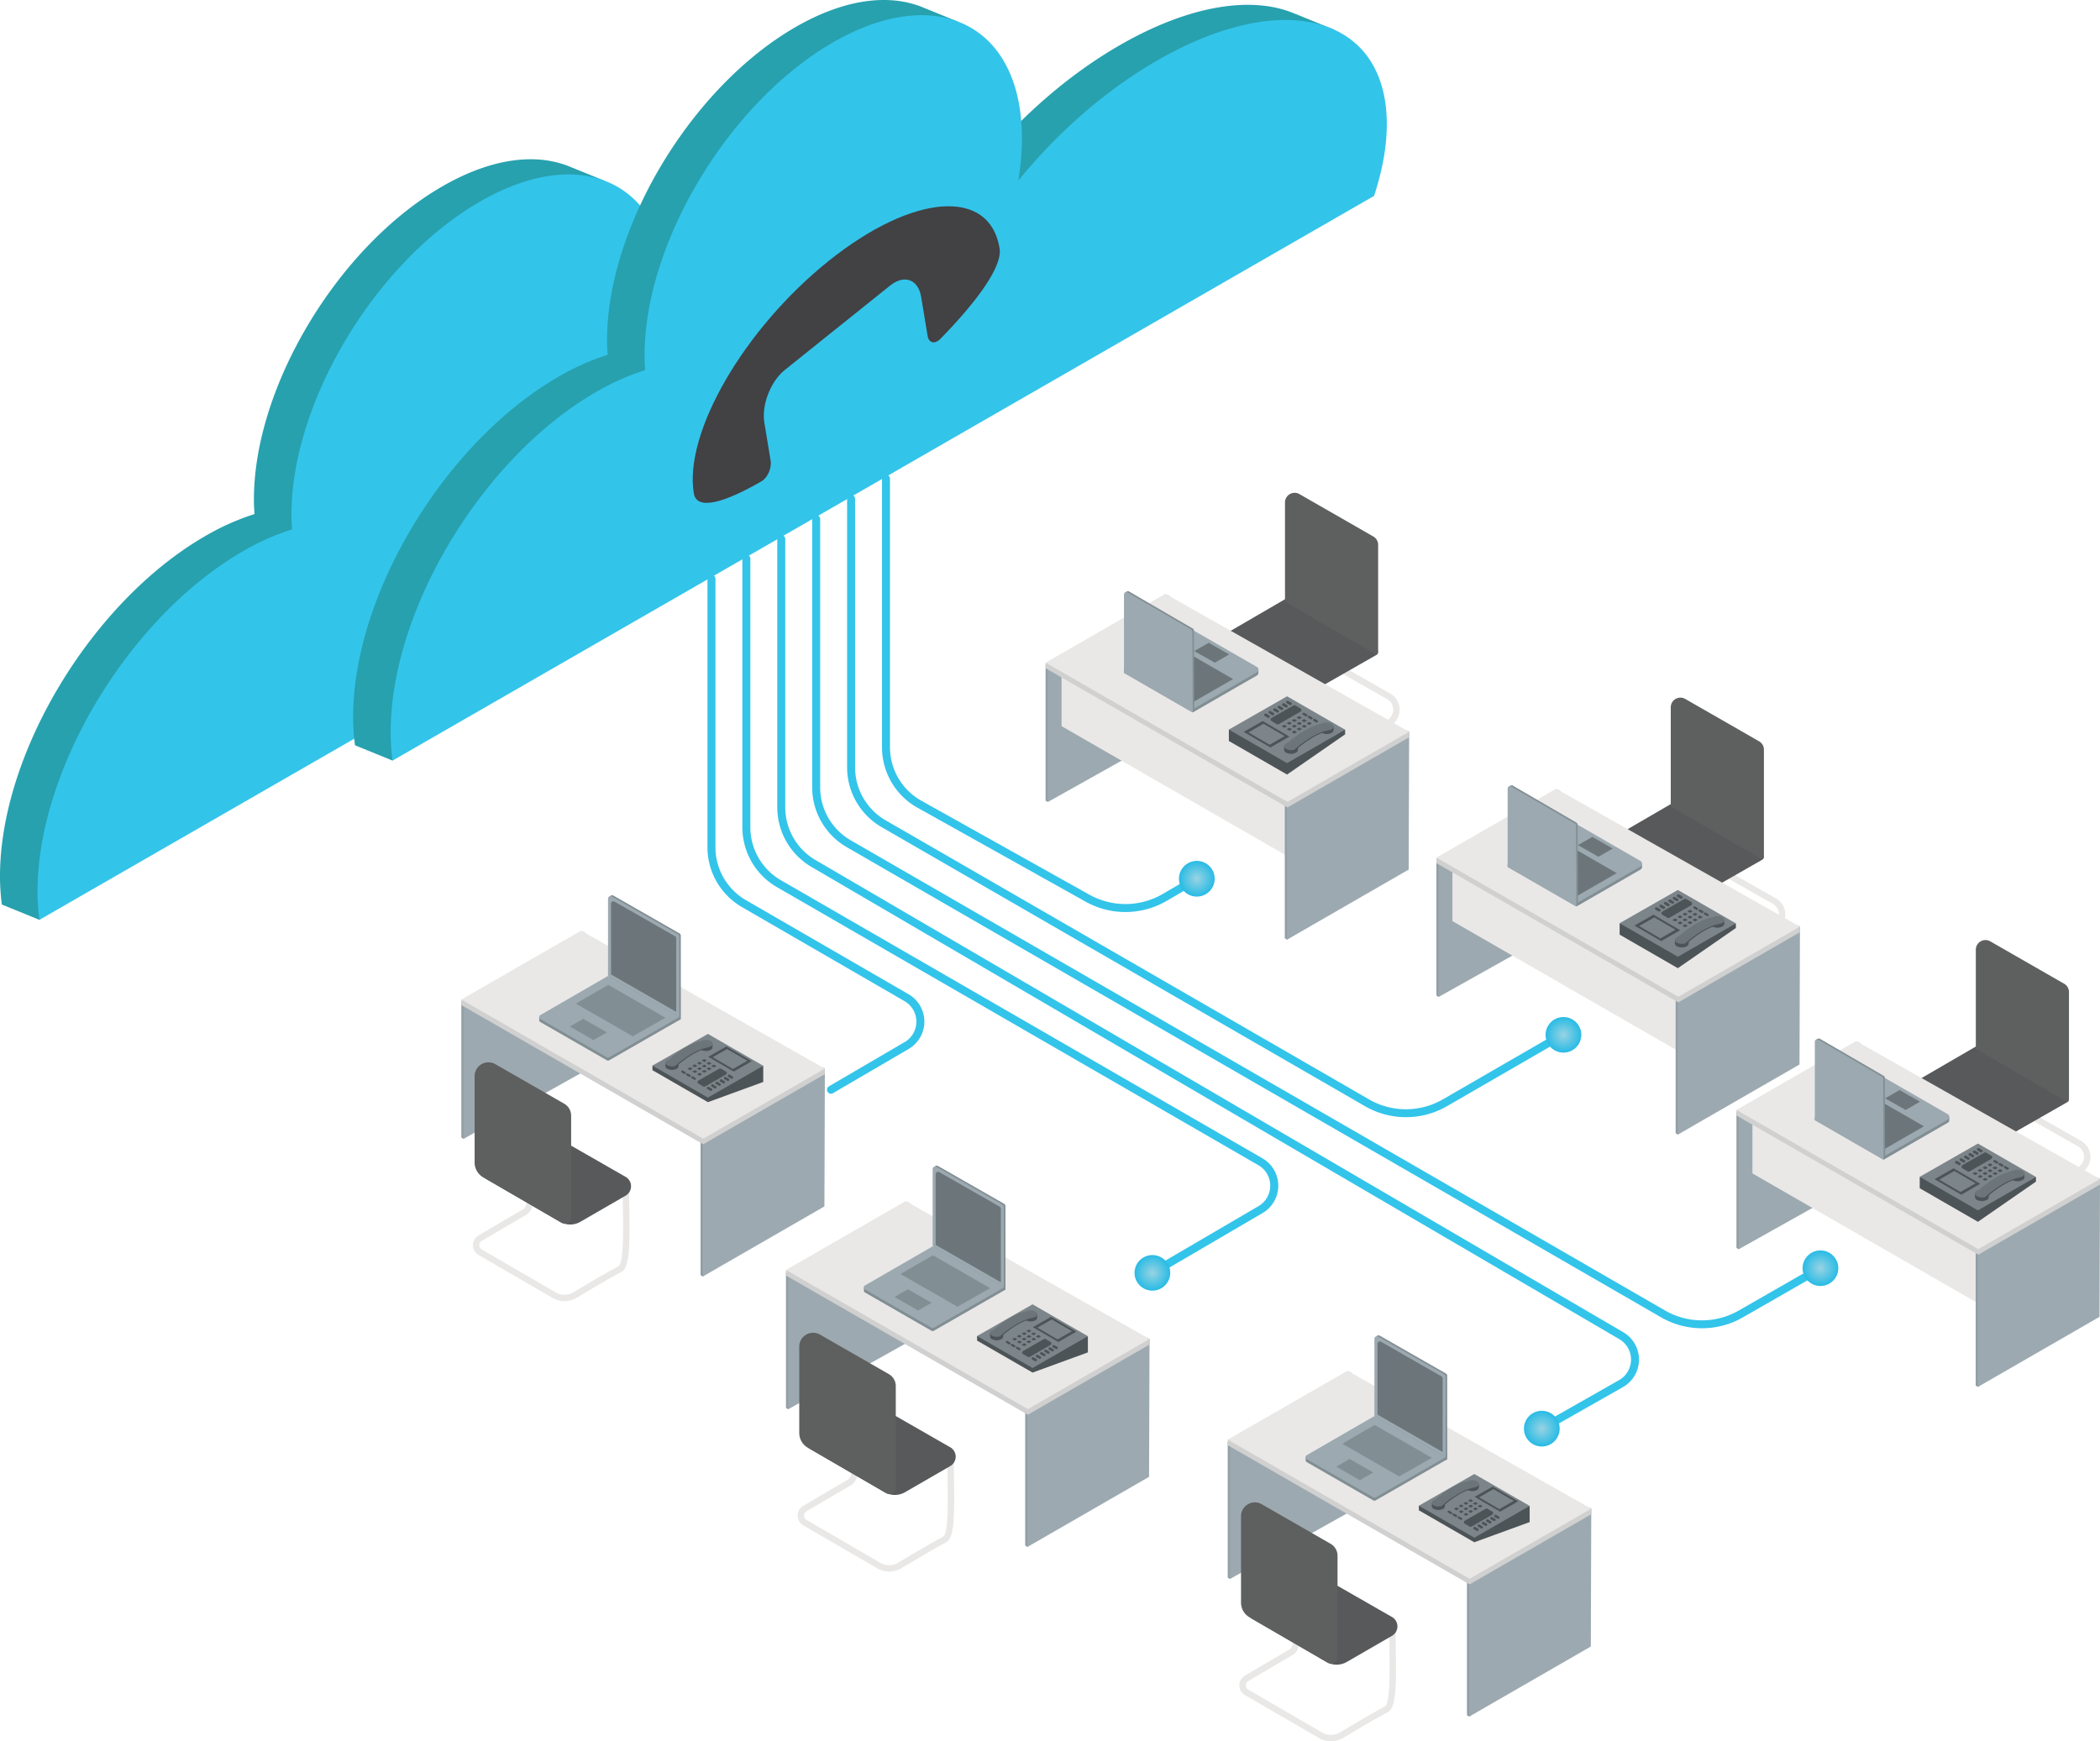 <svg xmlns="http://www.w3.org/2000/svg" xmlns:xlink="http://www.w3.org/1999/xlink" viewBox="0 0 2023.9 1678.48"><defs><style>.cls-1,.cls-8{fill:#33c4ea;}.cls-2{fill:url(#Áåçûìÿííûé_ãðàäèåíò_2);}.cls-3{fill:url(#Áåçûìÿííûé_ãðàäèåíò_2-2);}.cls-4{fill:url(#Áåçûìÿííûé_ãðàäèåíò_2-3);}.cls-5{fill:url(#Áåçûìÿííûé_ãðàäèåíò_2-4);}.cls-6{fill:url(#Áåçûìÿííûé_ãðàäèåíò_2-5);}.cls-7{fill:#27a1ae;}.cls-7,.cls-8{fill-rule:evenodd;}.cls-9{fill:#e9e8e7;}.cls-10{fill:#58595b;}.cls-11{fill:#929fa5;}.cls-12{fill:#9ca9b0;}.cls-13{fill:#cfd0cf;}.cls-14{fill:#818e93;}.cls-15{fill:#6c767a;}.cls-16{fill:#4d5457;}.cls-17{fill:#7c858a;}.cls-18{fill:#5e5f5f;}.cls-19{fill:#424143;}</style><radialGradient id="Áåçûìÿííûé_ãðàäèåíò_2" cx="1485.93" cy="1377.07" r="17.17" gradientUnits="userSpaceOnUse"><stop offset="0" stop-color="#99d3e3"/><stop offset="1" stop-color="#28bbe5"/></radialGradient><radialGradient id="Áåçûìÿííûé_ãðàäèåíò_2-2" cx="1754.47" cy="1222.46" r="17.17" xlink:href="#Áåçûìÿííûé_ãðàäèåíò_2"/><radialGradient id="Áåçûìÿííûé_ãðàäèåíò_2-3" cx="1506.79" cy="997.51" r="17.17" xlink:href="#Áåçûìÿííûé_ãðàäèåíò_2"/><radialGradient id="Áåçûìÿííûé_ãðàäèåíò_2-4" cx="1153.44" cy="846.99" r="17.17" xlink:href="#Áåçûìÿííûé_ãðàäèåíò_2"/><radialGradient id="Áåçûìÿííûé_ãðàäèåíò_2-5" cx="1110.62" cy="1226.95" r="17.17" xlink:href="#Áåçûìÿííûé_ãðàäèåíò_2"/></defs><title>Asset 19</title><g id="Layer_2" data-name="Layer 2"><g id="Layer_1-2" data-name="Layer 1"><path class="cls-1" d="M800.89,1054.3a3.85,3.85,0,0,1-1.95-7.17l72.95-42.65a22.8,22.8,0,0,0-.09-39.41L715.62,874.7a66.67,66.67,0,0,1-33.8-58V558a3.85,3.85,0,1,1,7.69,0V816.75A59,59,0,0,0,719.44,868l156.21,90.39a30.49,30.49,0,0,1,.12,52.71l-72.95,42.65A3.75,3.75,0,0,1,800.89,1054.3Z"/><path class="cls-1" d="M1110.63,1230.79a3.84,3.84,0,0,1-2-7.16l104.28-61a22.8,22.8,0,0,0-.1-39.43L749.27,855.43a66.65,66.65,0,0,1-33.8-57.95V538.7a3.85,3.85,0,1,1,7.69,0V797.48a59,59,0,0,0,29.93,51.27l463.62,267.81a30.5,30.5,0,0,1,.14,52.73l-104.29,61A3.86,3.86,0,0,1,1110.63,1230.79Z"/><path class="cls-1" d="M1485.93,1380.92a3.85,3.85,0,0,1-1.9-7.19l76.34-43.36a22.8,22.8,0,0,0,.24-39.51L782.9,836.15a66.63,66.63,0,0,1-33.79-57.94V519.43a3.85,3.85,0,0,1,7.69,0V778.21a59,59,0,0,0,29.93,51.27l777.77,454.74a30.5,30.5,0,0,1-.33,52.84l-76.34,43.35A3.74,3.74,0,0,1,1485.93,1380.92Z"/><path class="cls-1" d="M1640.25,1280.34a78.65,78.65,0,0,1-39.33-10.5L816.56,816.9A66.65,66.65,0,0,1,782.76,759V500.16a3.85,3.85,0,0,1,7.69,0V759a59,59,0,0,0,29.93,51.27l784.39,453a71.21,71.21,0,0,0,70.78.11l77-44.16a3.85,3.85,0,0,1,3.83,6.67l-77,44.16A78.63,78.63,0,0,1,1640.25,1280.34Z"/><path class="cls-1" d="M1355,1076.88a78.67,78.67,0,0,1-39.33-10.5L850.21,797.63a66.66,66.66,0,0,1-33.81-58V480.89a3.85,3.85,0,0,1,7.7,0V739.68A59,59,0,0,0,854,791l465.46,268.77a71.17,71.17,0,0,0,71,0l113.36-65.52a3.85,3.85,0,1,1,3.85,6.66l-113.36,65.52A78.6,78.6,0,0,1,1355,1076.88Z"/><path class="cls-1" d="M1084.61,879.13a78.56,78.56,0,0,1-38.38-10L883.9,778.39a66.68,66.68,0,0,1-33.85-58V461.63a3.85,3.85,0,1,1,7.69,0V720.41a59,59,0,0,0,29.93,51.27L1050,862.46a71.25,71.25,0,0,0,70.39-.64l31.13-18.15a3.85,3.85,0,0,1,3.88,6.64l-31.13,18.16A78.76,78.76,0,0,1,1084.61,879.13Z"/><path class="cls-2" d="M1503.13,1377.07a17.2,17.2,0,1,1-17.2-17.14A17.17,17.17,0,0,1,1503.13,1377.07Z"/><ellipse class="cls-3" cx="1754.47" cy="1222.46" rx="17.2" ry="17.14"/><ellipse class="cls-4" cx="1506.79" cy="997.51" rx="17.2" ry="17.14"/><path class="cls-5" d="M1170.64,847a17.2,17.2,0,1,1-17.2-17.14A17.17,17.17,0,0,1,1170.64,847Z"/><ellipse class="cls-6" cx="1110.62" cy="1226.95" rx="17.2" ry="17.14"/><path class="cls-7" d="M960.05,258.47c0-28.54-7.63-51.1-20.91-67.71l6.45-8.63-37.37-15.27-.12.06c-40.54-17.78-101.19-9.06-169.06,30-50.47,29.05-97,70.28-134.18,116a249.16,249.16,0,0,0,3.54-40.83c0-42.18-12.31-74.1-33.11-94.2l7.24-3.71-38.15-15.46-.19.07c-31.72-11-72.74-5.12-117.63,20.71C326.13,237.28,244.72,372.42,244.72,481.34c0,4.89.22,9.59.54,14.2a235.26,235.26,0,0,0-47.13,21C88.7,579.48,0,726.33,0,844.52a209.2,209.2,0,0,0,1.79,27.41L38,886.68l19.15-37.19-7.9-4.85L947.64,327.69v.3C955.65,303.85,960.05,280.33,960.05,258.47Z"/><path class="cls-8" d="M983.8,342.44v.3c8-24.15,12.42-47.66,12.42-69.53,0-104.23-99-131.79-221-61.55-50.48,29-97,70.27-134.18,116a249.25,249.25,0,0,0,3.54-40.83c0-108.92-81.41-150.38-181.84-92.59S280.89,387.17,280.89,496.09c0,4.88.22,9.58.54,14.2a235.26,235.26,0,0,0-47.14,21c-109.42,63-198.12,209.82-198.12,328A209.36,209.36,0,0,0,38,886.68Z"/><path class="cls-7" d="M1300.38,105c0-28.53-7.63-51.1-20.91-67.71l6.45-8.62-37.37-15.27-.12.06c-40.54-17.78-101.19-9.06-169.06,30-50.47,29-97,70.28-134.18,116a249.16,249.16,0,0,0,3.54-40.83c0-42.18-12.31-74.1-33.11-94.2l7.24-3.71L884.71,5.2l-.19.07C852.8-5.72,811.78.15,766.89,26,666.46,83.77,585.05,218.91,585.05,327.83c0,4.89.22,9.59.54,14.2a235,235,0,0,0-47.13,21C429,426,340.33,572.82,340.33,691a207.44,207.44,0,0,0,1.8,27.41l36.16,14.74L397.44,696l-7.9-4.85L1288,174.19v.29C1296,150.34,1300.38,126.82,1300.38,105Z"/><path class="cls-8" d="M1324.13,188.93v.29c8-24.14,12.42-47.65,12.42-69.52,0-104.23-99-131.79-221-61.55-50.48,29-97,70.27-134.18,116a249.25,249.25,0,0,0,3.54-40.83c0-108.92-81.41-150.38-181.84-92.59S621.22,233.66,621.22,342.58c0,4.88.22,9.58.54,14.2a234.7,234.7,0,0,0-47.14,21c-109.42,63-198.12,209.82-198.12,328a209.47,209.47,0,0,0,1.79,27.42Z"/><path class="cls-9" d="M1282.7,1678.48a22.68,22.68,0,0,1-11.42-3.07L1199.89,1634a10.91,10.91,0,0,1-.06-18.86l41.23-24.21a1.93,1.93,0,0,1,.38-.19,7,7,0,0,0,4-4.18c3.56-9-3.18-27.47-6.08-33.83a3.07,3.07,0,0,1,5.59-2.54c.47,1,11.43,25.39,6.2,38.63a13,13,0,0,1-7.11,7.5l-41,24.11a4.78,4.78,0,0,0,0,8.26l71.4,41.46a16.66,16.66,0,0,0,16.66,0c.24-.14,29.46-17.86,43.65-25.21,5.08-2.63,4.61-35,4.37-52.4-.15-9.89-.28-19.23.08-26.36a3.07,3.07,0,0,1,6.13.31c-.35,6.93-.22,16.17-.07,26,.47,33.33.19,53.85-7.68,57.94-14,7.26-43.06,24.87-43.35,25A22.92,22.92,0,0,1,1282.7,1678.48Z"/><path class="cls-10" d="M1298,1602l43.52-25.14a10.49,10.49,0,0,0,0-18.2l-78.34-44.87-56.33,33.17a7.85,7.85,0,0,0,0,13.56l71.4,41.46A19.72,19.72,0,0,0,1298,1602Z"/><polygon class="cls-11" points="1302.73 1323.65 1300.56 1322.39 1183.24 1390 1183.24 1520.75 1185.41 1522.01 1186.68 1520.64 1300.44 1455.07 1300.88 1325.3 1301.2 1325.59 1302.73 1323.65"/><polygon class="cls-12" points="1302.81 1323.62 1185.41 1391.26 1185.41 1522.01 1302.61 1456.33 1302.81 1323.62"/><polygon class="cls-11" points="1533.62 1454.28 1531.45 1453.02 1413.8 1520.81 1413.8 1653.44 1415.96 1654.7 1418.66 1652.56 1417.24 1651.45 1531 1585.88 1531.44 1456.11 1531.75 1456.4 1533.62 1454.28"/><polygon class="cls-12" points="1533.62 1454.28 1415.96 1522.08 1415.96 1654.7 1533.17 1587.14 1533.62 1454.28"/><polygon class="cls-13" points="1526.58 1455.66 1526.59 1455.72 1298.67 1326.72 1190.98 1388.66 1191.03 1388.15 1183.26 1387.7 1183.26 1393.11 1416.35 1527.27 1533.59 1459.67 1533.59 1454.27 1526.58 1455.66"/><polygon class="cls-9" points="1183.26 1387.7 1298.67 1321.32 1533.59 1454.27 1416.35 1521.87 1183.26 1387.7"/><path class="cls-14" d="M1394.81,1406.73l-.06-80.66a2.43,2.43,0,0,0-1.23-2.11l-63.74-36.46a2.39,2.39,0,0,0-2.14-.13h0l-.15.09-.23.13-1.25.72.39.28a2.34,2.34,0,0,0-.25,1v77.68l66.66,38.28-.5.42.7,1.76,1.83-1Z"/><path class="cls-12" d="M1393.29,1404.61l-.06-77.65a2.45,2.45,0,0,0-1.22-2.11l-63.75-36.46a2.44,2.44,0,0,0-3.65,2.11v74.66Z"/><path class="cls-15" d="M1390.37,1399.65l0-71a2.22,2.22,0,0,0-1.13-1.93l-58.31-33.36a2.24,2.24,0,0,0-3.35,1.93v68.31Z"/><path class="cls-14" d="M1389.67,1404.73l.19.87L1324.49,1368l-63.64,36.82-.23-.78-2.3.48v2.9a2.2,2.2,0,0,0,1.09,2l64.11,36.88a2.23,2.23,0,0,0,2.21,0l67.24-38.61a.61.61,0,0,0,.31-.53v-2.61Z"/><path class="cls-12" d="M1259.42,1406.51l64.11,36.88a2.23,2.23,0,0,0,2.21,0l67.55-38.78-68.8-39.56-65.07,37.64A2.21,2.21,0,0,0,1259.42,1406.51Z"/><polygon class="cls-14" points="1348.47 1423.15 1379.96 1405.27 1324.82 1373.57 1293.64 1391.65 1348.47 1423.15"/><polygon class="cls-14" points="1310.5 1426.79 1323.51 1419.4 1300.73 1406.31 1287.85 1413.78 1310.5 1426.79"/><polygon class="cls-16" points="1455.78 1456.58 1420.89 1436.49 1375.36 1452.95 1375.55 1452.01 1367.42 1451.41 1367.42 1455.82 1420.89 1486.65 1474.22 1467.19 1474.22 1451.56 1455.78 1456.58"/><polygon class="cls-17" points="1420.89 1482.25 1367.42 1451.41 1420.89 1420.86 1474.22 1451.56 1420.89 1482.25"/><path class="cls-16" d="M1416.48,1471.58l-4.82-2.86a1.63,1.63,0,0,1,0-2.83l20.19-11.54a1.67,1.67,0,0,1,1.66,0l4.76,2.81a1.64,1.64,0,0,1,0,2.83l-20.14,11.59A1.64,1.64,0,0,1,1416.48,1471.58Z"/><polygon class="cls-16" points="1417.34 1447.96 1414.83 1446.51 1417.34 1445.08 1419.84 1446.52 1417.34 1447.96"/><polygon class="cls-16" points="1412.82 1450.56 1410.31 1449.12 1412.82 1447.68 1415.31 1449.12 1412.82 1450.56"/><polygon class="cls-16" points="1408.19 1453.06 1405.69 1451.62 1408.19 1450.19 1410.69 1451.63 1408.19 1453.06"/><polygon class="cls-16" points="1403.67 1455.87 1401.17 1454.42 1403.67 1452.99 1406.17 1454.43 1403.67 1455.87"/><polygon class="cls-16" points="1421.93 1450.69 1419.42 1449.25 1421.93 1447.81 1424.43 1449.25 1421.93 1450.69"/><polygon class="cls-16" points="1417.41 1453.29 1414.9 1451.85 1417.41 1450.42 1419.9 1451.86 1417.41 1453.29"/><polygon class="cls-16" points="1412.79 1455.8 1410.28 1454.35 1412.79 1452.92 1415.28 1454.36 1412.79 1455.8"/><polygon class="cls-16" points="1408.26 1458.6 1405.76 1457.15 1408.26 1455.72 1410.76 1457.16 1408.26 1458.6"/><polygon class="cls-16" points="1426.51 1453.26 1424 1451.82 1426.51 1450.39 1429 1451.83 1426.51 1453.26"/><polygon class="cls-16" points="1421.98 1455.87 1419.48 1454.42 1421.98 1452.99 1424.48 1454.43 1421.98 1455.87"/><polygon class="cls-16" points="1417.36 1458.37 1414.86 1456.93 1417.36 1455.49 1419.86 1456.93 1417.36 1458.37"/><polygon class="cls-16" points="1412.84 1461.17 1410.34 1459.73 1412.84 1458.3 1415.34 1459.74 1412.84 1461.17"/><polygon class="cls-16" points="1445.73 1457.19 1421.19 1442.89 1438.65 1432.91 1463.15 1447.16 1445.73 1457.19"/><polygon class="cls-17" points="1445 1454.69 1425.5 1443.34 1439.38 1435.41 1458.84 1446.73 1445 1454.69"/><path class="cls-16" d="M1392.64,1448.72l-3.11,0a10.55,10.55,0,0,0-6.22-.1c-1.94,0-3.39-.06-3.39-.08l0,3.49a3.26,3.26,0,0,0,1.85,2.41,10,10,0,0,0,9,0,3.21,3.21,0,0,0,1.83-2.43h0Z"/><path class="cls-15" d="M1390.8,1451.12a10,10,0,0,1-9,0c-2.49-1.44-2.51-3.76,0-5.19a10,10,0,0,1,9,0C1393.27,1447.37,1393.28,1449.69,1390.8,1451.12Z"/><path class="cls-16" d="M1425.39,1430.55l-3.11,0a10.55,10.55,0,0,0-6.22-.1c-1.94,0-3.4-.06-3.4-.08l0,3.49a3.29,3.29,0,0,0,1.85,2.41,10,10,0,0,0,9,0,3.23,3.23,0,0,0,1.83-2.43h0Z"/><path class="cls-15" d="M1423.55,1432.94a10,10,0,0,1-9,0c-2.5-1.43-2.51-3.76,0-5.19a10,10,0,0,1,9,0C1426,1429.19,1426,1431.51,1423.55,1432.94Z"/><path class="cls-16" d="M1384.19,1446s16.25-15.38,31.37-17.69l6.19,6.17c-15.13,2.3-31.69,18.06-31.69,18.06Z"/><path class="cls-15" d="M1382.94,1445.7s17-15.76,32.12-18.06l6.19,6.16c-15.13,2.31-32.12,18.07-32.12,18.07Z"/><path class="cls-16" d="M1443.29,1463.9l-2.75-1.59a1.15,1.15,0,0,1,0-2l.19-.11a1.17,1.17,0,0,1,1.16,0l2.75,1.59a1.15,1.15,0,0,1,0,2l-.19.12A1.17,1.17,0,0,1,1443.29,1463.9Z"/><path class="cls-16" d="M1439.6,1466.12l-2.76-1.59a1.16,1.16,0,0,1,0-2l.19-.11a1.2,1.2,0,0,1,1.16,0l2.75,1.6a1.15,1.15,0,0,1,0,2l-.19.11A1.15,1.15,0,0,1,1439.6,1466.12Z"/><path class="cls-16" d="M1435.5,1468.44l-2.75-1.6a1.15,1.15,0,0,1,0-2l.19-.11a1.2,1.2,0,0,1,1.16,0l2.75,1.6a1.15,1.15,0,0,1,0,2l-.19.11A1.15,1.15,0,0,1,1435.5,1468.44Z"/><path class="cls-16" d="M1431.45,1470.76l-2.75-1.6a1.14,1.14,0,0,1,0-2l.19-.11a1.18,1.18,0,0,1,1.15,0l2.76,1.6a1.15,1.15,0,0,1,0,2l-.19.11A1.15,1.15,0,0,1,1431.45,1470.76Z"/><path class="cls-16" d="M1427.26,1473.28l-2.76-1.6a1.15,1.15,0,0,1,0-2l.19-.11a1.18,1.18,0,0,1,1.15,0l2.76,1.6a1.15,1.15,0,0,1,0,2l-.18.11A1.15,1.15,0,0,1,1427.26,1473.28Z"/><path class="cls-16" d="M1423.21,1475.65l-2.76-1.6a1.15,1.15,0,0,1,0-2l.19-.11a1.2,1.2,0,0,1,1.16,0l2.75,1.6a1.15,1.15,0,0,1,0,2l-.19.11A1.15,1.15,0,0,1,1423.21,1475.65Z"/><path class="cls-16" d="M1398,1459.41l-2.37-1.37a1,1,0,0,1,0-1.72l.17-.09a1,1,0,0,1,1,0l2.37,1.37a1,1,0,0,1,0,1.72l-.17.09A1,1,0,0,1,1398,1459.41Z"/><path class="cls-16" d="M1402.78,1462.2l-2.36-1.37a1,1,0,0,1,0-1.72l.16-.09a1,1,0,0,1,1,0l2.37,1.37a1,1,0,0,1,0,1.72l-.17.09A1,1,0,0,1,1402.78,1462.2Z"/><path class="cls-16" d="M1407.69,1465l-2.37-1.38a1,1,0,0,1,0-1.71l.16-.1a1,1,0,0,1,1,0l2.37,1.37a1,1,0,0,1,0,1.71l-.16.1A1,1,0,0,1,1407.69,1465Z"/><path class="cls-18" d="M1289.07,1597.56v-97.92a13.29,13.29,0,0,0-6.68-11.52L1216.05,1450a13.34,13.34,0,0,0-20,11.52v83.26a16.49,16.49,0,0,0,8.24,14.26l75.53,43.78A6.15,6.15,0,0,0,1289.07,1597.56Z"/><path class="cls-9" d="M544.07,1254.25a22.72,22.72,0,0,1-11.41-3.07l-71.4-41.46a10.92,10.92,0,0,1-.06-18.86l41.23-24.22a3.54,3.54,0,0,1,.39-.19,7,7,0,0,0,3.94-4.17c3.55-9-3.18-27.46-6.08-33.83a3.07,3.07,0,1,1,5.59-2.54c.47,1,11.43,25.39,6.21,38.63a13.06,13.06,0,0,1-7.12,7.5l-41.05,24.11a4.78,4.78,0,0,0,0,8.26l71.4,41.46a16.68,16.68,0,0,0,16.67,0c.23-.15,29.45-17.86,43.64-25.21,5.08-2.64,4.62-35,4.37-52.4-.14-9.89-.28-19.23.08-26.36a3,3,0,0,1,3.22-2.91,3.07,3.07,0,0,1,2.91,3.22c-.34,6.93-.21,16.17-.07,26,.47,33.32.2,53.85-7.68,57.94-14,7.26-43,24.86-43.35,25A22.92,22.92,0,0,1,544.07,1254.25Z"/><path class="cls-10" d="M559.38,1177.72l43.52-25.15a10.48,10.48,0,0,0,0-18.19l-78.35-44.87-56.33,33.17a7.85,7.85,0,0,0,0,13.56l71.4,41.46A19.72,19.72,0,0,0,559.38,1177.72Z"/><polygon class="cls-11" points="564.1 899.42 561.93 898.16 444.61 965.77 444.61 1096.52 446.78 1097.78 448.06 1096.41 561.81 1030.83 562.26 901.07 562.57 901.36 564.1 899.42"/><polygon class="cls-12" points="564.18 899.39 446.78 967.03 446.78 1097.78 563.98 1032.1 564.18 899.39"/><polygon class="cls-11" points="794.99 1030.05 792.82 1028.79 675.17 1096.58 675.17 1229.21 677.33 1230.47 680.03 1228.33 678.61 1227.22 792.37 1161.65 792.81 1031.88 793.13 1032.17 794.99 1030.05"/><polygon class="cls-12" points="794.99 1030.05 677.34 1097.85 677.34 1230.47 794.54 1162.91 794.99 1030.05"/><polygon class="cls-13" points="787.95 1031.43 787.97 1031.48 560.04 902.49 452.35 964.43 452.4 963.91 444.63 963.47 444.63 968.87 677.72 1103.04 794.96 1035.44 794.96 1030.04 787.95 1031.43"/><polygon class="cls-9" points="444.63 963.47 560.04 897.09 794.96 1030.04 677.72 1097.64 444.63 963.47"/><path class="cls-14" d="M656.18,982.5l-.06-80.66a2.42,2.42,0,0,0-1.23-2.11l-63.74-36.47a2.42,2.42,0,0,0-2.14-.12h0l-.15.09a1.71,1.71,0,0,0-.23.13l-1.26.72.39.28a2.34,2.34,0,0,0-.25,1v77.67l66.67,38.29-.5.42.7,1.76,1.82-1Z"/><path class="cls-12" d="M654.67,980.37l-.06-77.64a2.46,2.46,0,0,0-1.23-2.11l-63.74-36.46a2.44,2.44,0,0,0-3.66,2.11v74.66Z"/><path class="cls-15" d="M651.74,975.42l0-71a2.23,2.23,0,0,0-1.12-1.93l-58.32-33.36A2.23,2.23,0,0,0,588.9,871v68.31Z"/><path class="cls-14" d="M651,980.5l.2.87-65.37-37.59L522.22,980.6l-.22-.79-2.31.49,0,2.9a2.16,2.16,0,0,0,1.09,2l64.1,36.87a2.19,2.19,0,0,0,2.21,0l67.25-38.6a.63.63,0,0,0,.31-.54v-2.61Z"/><path class="cls-12" d="M520.8,982.28l64.1,36.88a2.23,2.23,0,0,0,2.21,0l67.56-38.79-68.8-39.55-65.08,37.64A2.2,2.2,0,0,0,520.8,982.28Z"/><polygon class="cls-14" points="609.84 998.92 641.33 981.04 586.2 949.34 555.02 967.42 609.84 998.92"/><polygon class="cls-14" points="571.87 1002.55 584.88 995.17 562.1 982.07 549.23 989.54 571.87 1002.55"/><polygon class="cls-16" points="717.15 1032.34 682.26 1012.26 636.73 1028.72 636.92 1027.78 628.79 1027.18 628.79 1031.59 682.26 1062.42 735.59 1042.95 735.59 1027.32 717.15 1032.34"/><polygon class="cls-17" points="682.26 1058.02 628.79 1027.18 682.26 996.63 735.59 1027.32 682.26 1058.02"/><path class="cls-16" d="M677.85,1047.35l-4.82-2.86a1.64,1.64,0,0,1,0-2.83l20.2-11.54a1.63,1.63,0,0,1,1.65,0l4.76,2.81a1.63,1.63,0,0,1,0,2.83l-20.14,11.59A1.64,1.64,0,0,1,677.85,1047.35Z"/><polygon class="cls-16" points="678.71 1023.72 676.2 1022.28 678.71 1020.85 681.21 1022.28 678.71 1023.72"/><polygon class="cls-16" points="674.19 1026.33 671.68 1024.88 674.19 1023.45 676.69 1024.89 674.19 1026.33"/><polygon class="cls-16" points="669.57 1028.83 667.06 1027.39 669.57 1025.95 672.06 1027.39 669.57 1028.83"/><polygon class="cls-16" points="665.04 1031.64 662.54 1030.19 665.04 1028.76 667.54 1030.2 665.04 1031.64"/><polygon class="cls-16" points="683.3 1026.46 680.79 1025.01 683.3 1023.58 685.8 1025.02 683.3 1026.46"/><polygon class="cls-16" points="678.78 1029.06 676.27 1027.62 678.78 1026.19 681.28 1027.63 678.78 1029.06"/><polygon class="cls-16" points="674.16 1031.57 671.65 1030.12 674.16 1028.69 676.65 1030.13 674.16 1031.57"/><polygon class="cls-16" points="669.64 1034.37 667.13 1032.92 669.64 1031.49 672.13 1032.93 669.64 1034.37"/><polygon class="cls-16" points="687.88 1029.03 685.37 1027.59 687.88 1026.16 690.38 1027.59 687.88 1029.03"/><polygon class="cls-16" points="683.36 1031.64 680.85 1030.19 683.36 1028.76 685.86 1030.2 683.36 1031.64"/><polygon class="cls-16" points="678.74 1034.14 676.23 1032.69 678.74 1031.26 681.23 1032.7 678.74 1034.14"/><polygon class="cls-16" points="674.21 1036.94 671.71 1035.5 674.21 1034.07 676.71 1035.5 674.21 1036.94"/><polygon class="cls-16" points="707.11 1032.95 682.56 1018.66 700.02 1008.68 724.52 1022.93 707.11 1032.95"/><polygon class="cls-17" points="706.37 1030.46 686.87 1019.11 700.75 1011.18 720.21 1022.5 706.37 1030.46"/><path class="cls-16" d="M654,1024.49l-3.12,0a10.63,10.63,0,0,0-6.22-.09c-1.94,0-3.39-.07-3.39-.08l0,3.48a3.26,3.26,0,0,0,1.85,2.42,10,10,0,0,0,9,0,3.18,3.18,0,0,0,1.83-2.43h0Z"/><path class="cls-15" d="M652.17,1026.89a10,10,0,0,1-9,0c-2.5-1.44-2.51-3.76,0-5.19a10,10,0,0,1,9,0C654.64,1023.14,654.65,1025.46,652.17,1026.89Z"/><path class="cls-16" d="M686.76,1006.31l-3.11,0a10.55,10.55,0,0,0-6.22-.1c-1.94,0-3.39-.06-3.39-.08l0,3.48a3.27,3.27,0,0,0,1.84,2.42,10,10,0,0,0,9,0,3.18,3.18,0,0,0,1.83-2.43h0Z"/><path class="cls-15" d="M684.92,1008.71a10,10,0,0,1-9,0c-2.49-1.44-2.51-3.76,0-5.19a10,10,0,0,1,9,0C687.39,1005,687.4,1007.28,684.92,1008.71Z"/><path class="cls-16" d="M645.56,1021.78s16.25-15.38,31.37-17.69l6.19,6.17c-15.12,2.3-31.69,18.06-31.69,18.06Z"/><path class="cls-15" d="M644.31,1021.47s17-15.76,32.12-18.06l6.19,6.16c-15.12,2.31-32.12,18.07-32.12,18.07Z"/><path class="cls-16" d="M704.66,1039.67l-2.75-1.59a1.15,1.15,0,0,1,0-2l.19-.11a1.2,1.2,0,0,1,1.16,0l2.76,1.6a1.15,1.15,0,0,1,0,2l-.19.11A1.15,1.15,0,0,1,704.66,1039.67Z"/><path class="cls-16" d="M701,1041.89l-2.75-1.6a1.15,1.15,0,0,1,0-2l.19-.11a1.2,1.2,0,0,1,1.16,0l2.75,1.6a1.15,1.15,0,0,1,0,2l-.19.11A1.15,1.15,0,0,1,701,1041.89Z"/><path class="cls-16" d="M696.87,1044.21l-2.75-1.6a1.14,1.14,0,0,1,0-2l.18-.11a1.15,1.15,0,0,1,1.16,0l2.76,1.6a1.15,1.15,0,0,1,0,2l-.19.11A1.15,1.15,0,0,1,696.87,1044.21Z"/><path class="cls-16" d="M692.83,1046.53l-2.76-1.6a1.15,1.15,0,0,1,0-2l.19-.11a1.13,1.13,0,0,1,1.15,0l2.76,1.6a1.15,1.15,0,0,1,0,2l-.19.11A1.15,1.15,0,0,1,692.83,1046.53Z"/><path class="cls-16" d="M688.63,1049.05l-2.76-1.6a1.15,1.15,0,0,1,0-2l.19-.11a1.13,1.13,0,0,1,1.15,0L690,1047a1.15,1.15,0,0,1,0,2l-.19.11A1.15,1.15,0,0,1,688.63,1049.05Z"/><path class="cls-16" d="M684.58,1051.42l-2.75-1.6a1.15,1.15,0,0,1,0-2l.19-.11a1.17,1.17,0,0,1,1.16,0l2.75,1.6a1.15,1.15,0,0,1,0,2l-.19.11A1.15,1.15,0,0,1,684.58,1051.42Z"/><path class="cls-16" d="M659.34,1035.18l-2.37-1.37a1,1,0,0,1,0-1.72l.17-.09a1,1,0,0,1,1,0l2.37,1.37a1,1,0,0,1,0,1.72l-.17.09A1,1,0,0,1,659.34,1035.18Z"/><path class="cls-16" d="M664.16,1038l-2.37-1.37a1,1,0,0,1,0-1.72l.17-.09a1,1,0,0,1,1,0l2.37,1.37a1,1,0,0,1,0,1.72l-.17.09A1,1,0,0,1,664.16,1038Z"/><path class="cls-16" d="M669.07,1040.79l-2.37-1.37a1,1,0,0,1,0-1.71l.16-.1a1,1,0,0,1,1,0l2.37,1.38a1,1,0,0,1,0,1.71l-.17.1A1,1,0,0,1,669.07,1040.79Z"/><path class="cls-18" d="M550.44,1173.33v-97.92a13.28,13.28,0,0,0-6.68-11.52l-66.34-38.08a13.34,13.34,0,0,0-20,11.52v83.25a16.48,16.48,0,0,0,8.23,14.27l75.53,43.78A6.15,6.15,0,0,0,550.44,1173.33Z"/><path class="cls-9" d="M857,1514.91a22.71,22.71,0,0,1-11.41-3.06l-71.4-41.47a10.92,10.92,0,0,1-.06-18.86l41.23-24.21a2.35,2.35,0,0,1,.39-.19,7,7,0,0,0,3.95-4.17c3.55-9-3.19-27.47-6.08-33.83a3.07,3.07,0,0,1,5.59-2.55c.46,1,11.43,25.4,6.2,38.63a13.09,13.09,0,0,1-7.11,7.51l-41.06,24.11a4.77,4.77,0,0,0,0,8.25l71.4,41.47a16.66,16.66,0,0,0,16.67,0c.24-.14,29.45-17.85,43.64-25.21,5.08-2.63,4.62-35,4.37-52.4-.14-9.89-.28-19.23.08-26.36a3.07,3.07,0,0,1,6.13.31c-.34,6.93-.21,16.17-.07,26,.47,33.33.2,53.86-7.68,57.94-14,7.26-43,24.87-43.34,25A22.92,22.92,0,0,1,857,1514.91Z"/><path class="cls-10" d="M872.26,1438.39l43.52-25.15a10.48,10.48,0,0,0,0-18.19l-78.35-44.88-56.33,33.17a7.85,7.85,0,0,0,0,13.56l71.39,41.46A19.72,19.72,0,0,0,872.26,1438.39Z"/><polygon class="cls-11" points="876.98 1160.09 874.82 1158.82 757.49 1226.43 757.49 1357.18 759.66 1358.44 760.93 1357.07 874.69 1291.5 875.14 1161.73 875.45 1162.02 876.98 1160.09"/><polygon class="cls-12" points="877.06 1160.05 759.66 1227.69 759.66 1358.44 876.86 1292.76 877.06 1160.05"/><polygon class="cls-11" points="1107.87 1290.72 1105.7 1289.45 988.05 1357.25 988.05 1489.87 990.22 1491.13 992.91 1488.99 991.49 1487.88 1105.25 1422.31 1105.69 1292.55 1106.01 1292.84 1107.87 1290.72"/><polygon class="cls-12" points="1107.87 1290.72 990.22 1358.51 990.22 1491.13 1107.42 1423.58 1107.87 1290.72"/><polygon class="cls-13" points="1100.83 1292.09 1100.85 1292.15 872.92 1163.15 765.24 1225.1 765.28 1224.58 757.51 1224.14 757.51 1229.54 990.6 1363.71 1107.84 1296.11 1107.84 1290.71 1100.83 1292.09"/><polygon class="cls-9" points="757.51 1224.14 872.92 1157.75 1107.84 1290.71 990.6 1358.31 757.51 1224.14"/><path class="cls-14" d="M969.06,1243.16,969,1162.5a2.43,2.43,0,0,0-1.23-2.11L904,1123.93a2.36,2.36,0,0,0-2.14-.12l0,0-.15.09a1.71,1.71,0,0,0-.23.13l-1.26.72.39.28a2.34,2.34,0,0,0-.25,1v77.68L967,1242l-.5.43.7,1.75,1.82-1Z"/><path class="cls-12" d="M967.55,1241l-.06-77.64a2.47,2.47,0,0,0-1.23-2.12l-63.74-36.46a2.44,2.44,0,0,0-3.66,2.11v74.66Z"/><path class="cls-15" d="M964.63,1236.08l-.06-71a2.23,2.23,0,0,0-1.12-1.93l-58.32-33.36a2.24,2.24,0,0,0-3.35,1.93V1200Z"/><path class="cls-14" d="M963.92,1241.16l.2.87-65.37-37.58-63.65,36.81-.22-.78-2.31.48,0,2.9a2.16,2.16,0,0,0,1.09,2.05l64.1,36.88a2.23,2.23,0,0,0,2.21,0l67.25-38.61a.61.61,0,0,0,.31-.53V1241Z"/><path class="cls-12" d="M833.68,1242.94l64.1,36.88a2.21,2.21,0,0,0,2.21,0L967.55,1241l-68.8-39.56-65.08,37.64A2.2,2.2,0,0,0,833.68,1242.94Z"/><polygon class="cls-14" points="922.72 1259.58 954.21 1241.7 899.08 1210 867.9 1228.08 922.72 1259.58"/><polygon class="cls-14" points="884.75 1263.22 897.76 1255.83 874.98 1242.74 862.11 1250.21 884.75 1263.22"/><polygon class="cls-16" points="1030.03 1293.01 995.14 1272.92 949.61 1289.38 949.8 1288.44 941.67 1287.85 941.67 1292.25 995.14 1323.09 1048.47 1303.62 1048.47 1287.99 1030.03 1293.01"/><polygon class="cls-17" points="995.14 1318.68 941.67 1287.85 995.14 1257.29 1048.47 1287.99 995.14 1318.68"/><path class="cls-16" d="M990.73,1308l-4.82-2.86a1.64,1.64,0,0,1,0-2.83l20.2-11.54a1.65,1.65,0,0,1,1.65,0l4.76,2.81a1.64,1.64,0,0,1,0,2.84L992.39,1308A1.62,1.62,0,0,1,990.73,1308Z"/><polygon class="cls-16" points="991.59 1284.39 989.08 1282.94 991.59 1281.51 994.09 1282.95 991.59 1284.39"/><polygon class="cls-16" points="987.07 1286.99 984.56 1285.55 987.07 1284.12 989.57 1285.55 987.07 1286.99"/><polygon class="cls-16" points="982.45 1289.49 979.94 1288.05 982.45 1286.62 984.95 1288.06 982.45 1289.49"/><polygon class="cls-16" points="977.92 1292.3 975.42 1290.86 977.92 1289.42 980.42 1290.86 977.92 1292.3"/><polygon class="cls-16" points="996.18 1287.12 993.67 1285.68 996.18 1284.25 998.68 1285.68 996.18 1287.12"/><polygon class="cls-16" points="991.66 1289.73 989.15 1288.28 991.66 1286.85 994.16 1288.29 991.66 1289.73"/><polygon class="cls-16" points="987.04 1292.23 984.53 1290.78 987.04 1289.35 989.54 1290.79 987.04 1292.23"/><polygon class="cls-16" points="982.52 1295.03 980.01 1293.59 982.52 1292.16 985.01 1293.6 982.52 1295.03"/><polygon class="cls-16" points="1000.76 1289.7 998.25 1288.25 1000.76 1286.82 1003.26 1288.26 1000.76 1289.7"/><polygon class="cls-16" points="996.24 1292.3 993.73 1290.86 996.24 1289.42 998.74 1290.86 996.24 1292.3"/><polygon class="cls-16" points="991.62 1294.8 989.11 1293.36 991.62 1291.93 994.11 1293.36 991.62 1294.8"/><polygon class="cls-16" points="987.09 1297.61 984.59 1296.16 987.09 1294.73 989.59 1296.17 987.09 1297.61"/><polygon class="cls-16" points="1019.99 1293.62 995.44 1279.33 1012.91 1269.35 1037.4 1283.59 1019.99 1293.62"/><polygon class="cls-17" points="1019.25 1291.12 999.75 1279.77 1013.63 1271.84 1033.09 1283.16 1019.25 1291.12"/><path class="cls-16" d="M966.9,1285.16l-3.12,0a10.55,10.55,0,0,0-6.22-.1c-1.94,0-3.39-.06-3.39-.08l0,3.49a3.26,3.26,0,0,0,1.85,2.41,10,10,0,0,0,9,0,3.21,3.21,0,0,0,1.83-2.43h0Z"/><path class="cls-15" d="M965.05,1287.55a10,10,0,0,1-9,0c-2.5-1.43-2.51-3.76,0-5.19a10,10,0,0,1,9,0C967.52,1283.8,967.54,1286.12,965.05,1287.55Z"/><path class="cls-16" d="M999.64,1267l-3.11,0a10.55,10.55,0,0,0-6.22-.1c-1.94,0-3.39-.06-3.39-.08l0,3.49a3.26,3.26,0,0,0,1.85,2.41,10,10,0,0,0,9,0,3.19,3.19,0,0,0,1.83-2.43h0Z"/><path class="cls-15" d="M997.8,1269.37a10,10,0,0,1-9,0c-2.49-1.43-2.51-3.76,0-5.18a10,10,0,0,1,9,0C1000.27,1265.62,1000.28,1267.94,997.8,1269.37Z"/><path class="cls-16" d="M958.44,1282.44s16.25-15.38,31.37-17.68l6.19,6.16c-15.12,2.31-31.69,18.06-31.69,18.06Z"/><path class="cls-15" d="M957.19,1282.13s17-15.75,32.12-18.06l6.19,6.17c-15.12,2.3-32.12,18.06-32.12,18.06Z"/><path class="cls-16" d="M1017.54,1300.34l-2.75-1.6a1.15,1.15,0,0,1,0-2l.19-.1a1.13,1.13,0,0,1,1.15,0l2.76,1.59a1.15,1.15,0,0,1,0,2l-.19.11A1.2,1.2,0,0,1,1017.54,1300.34Z"/><path class="cls-16" d="M1013.85,1302.55l-2.75-1.59a1.15,1.15,0,0,1,0-2l.19-.11a1.17,1.17,0,0,1,1.16,0l2.75,1.59a1.15,1.15,0,0,1,0,2l-.19.11A1.17,1.17,0,0,1,1013.85,1302.55Z"/><path class="cls-16" d="M1009.75,1304.87l-2.75-1.59a1.15,1.15,0,0,1,0-2l.19-.11a1.15,1.15,0,0,1,1.15,0l2.76,1.59a1.15,1.15,0,0,1,0,2l-.19.11A1.15,1.15,0,0,1,1009.75,1304.87Z"/><path class="cls-16" d="M1005.71,1307.19l-2.76-1.6a1.15,1.15,0,0,1,0-2l.19-.11a1.18,1.18,0,0,1,1.15,0l2.76,1.6a1.15,1.15,0,0,1,0,2l-.19.11A1.15,1.15,0,0,1,1005.71,1307.19Z"/><path class="cls-16" d="M1001.51,1309.71l-2.76-1.59a1.15,1.15,0,0,1,0-2l.19-.11a1.15,1.15,0,0,1,1.15,0l2.76,1.59a1.15,1.15,0,0,1,0,2l-.19.11A1.15,1.15,0,0,1,1001.51,1309.71Z"/><path class="cls-16" d="M997.46,1312.08l-2.75-1.59a1.15,1.15,0,0,1,0-2l.19-.11a1.17,1.17,0,0,1,1.16,0l2.75,1.59a1.15,1.15,0,0,1,0,2l-.19.11A1.15,1.15,0,0,1,997.46,1312.08Z"/><path class="cls-16" d="M972.22,1295.84l-2.37-1.37a1,1,0,0,1,0-1.72l.17-.09a1,1,0,0,1,1,0l2.37,1.38a1,1,0,0,1,0,1.71l-.16.09A1,1,0,0,1,972.22,1295.84Z"/><path class="cls-16" d="M977,1298.64l-2.37-1.38a1,1,0,0,1,0-1.71l.17-.1a1,1,0,0,1,1,0l2.37,1.37a1,1,0,0,1,0,1.71l-.17.1A1,1,0,0,1,977,1298.64Z"/><path class="cls-16" d="M982,1301.46l-2.37-1.38a1,1,0,0,1,0-1.71l.17-.09a1,1,0,0,1,1,0l2.37,1.37a1,1,0,0,1,0,1.71l-.17.1A1,1,0,0,1,982,1301.46Z"/><path class="cls-18" d="M863.32,1434v-97.92a13.31,13.31,0,0,0-6.68-11.52l-66.34-38.08a13.34,13.34,0,0,0-20,11.52v83.26a16.48,16.48,0,0,0,8.23,14.26l75.53,43.78A6.15,6.15,0,0,0,863.32,1434Z"/><path class="cls-9" d="M1934.6,1170.19a8.29,8.29,0,0,1-4.17-1.14,8.2,8.2,0,0,1-4.13-7.17v-88.07a3.07,3.07,0,0,1,6.14,0v88.07a2.16,2.16,0,0,0,3.25,1.86l66.92-38.43a11.69,11.69,0,0,0,0-20.32l-72.37-41.14a11.84,11.84,0,0,0-11.76.05L1858,1099.43a8.65,8.65,0,0,1-13-7.4v-46.91a3.08,3.08,0,0,1,3.07-3.07h0a3.07,3.07,0,0,1,3.07,3.07V1092a2.47,2.47,0,0,0,1.27,2.15,2.52,2.52,0,0,0,2.53,0l60.42-35.54a18,18,0,0,1,17.9-.09l72.36,41.14a17.83,17.83,0,0,1,.06,31l-66.93,38.43A8.33,8.33,0,0,1,1934.6,1170.19Z"/><path class="cls-10" d="M1929.67,1098.26l62.88-35.94a2.69,2.69,0,0,0,0-4.68l-86.83-49.73-57.79,33.59a8.15,8.15,0,0,0,0,14.08l73.48,42.67A8.23,8.23,0,0,0,1929.67,1098.26Z"/><path class="cls-18" d="M1994,1059.26v-103a9.27,9.27,0,0,0-4.66-8l-71.18-40.86a9.3,9.3,0,0,0-13.94,8v95.69l86.38,50.07A2.26,2.26,0,0,0,1994,1059.26Z"/><polygon class="cls-11" points="1793.01 1005.85 1790.84 1004.58 1673.52 1072.19 1673.52 1202.94 1675.69 1204.2 1676.96 1202.83 1790.72 1137.26 1791.17 1007.49 1791.48 1007.78 1793.01 1005.85"/><polygon class="cls-12" points="1793.09 1005.81 1675.69 1073.45 1675.69 1204.2 1792.89 1138.52 1793.09 1005.81"/><polygon class="cls-9" points="1688.93 1077.38 1922.02 1211.54 1922.13 1265.37 1688.92 1131.1 1688.93 1077.38"/><polygon class="cls-11" points="2023.9 1136.48 2021.73 1135.21 1904.08 1203.01 1904.08 1335.63 1906.24 1336.89 1908.94 1334.75 1907.52 1333.64 2021.28 1268.07 2021.72 1138.3 2022.04 1138.6 2023.9 1136.48"/><polygon class="cls-12" points="2023.9 1136.48 1906.24 1204.27 1906.24 1336.89 2023.45 1269.34 2023.9 1136.48"/><polygon class="cls-13" points="2016.86 1137.85 2016.88 1137.91 1788.95 1008.91 1681.26 1070.86 1681.31 1070.34 1673.54 1069.9 1673.54 1075.3 1906.63 1209.46 2023.87 1141.87 2023.87 1136.46 2016.86 1137.85"/><polygon class="cls-9" points="1673.54 1069.9 1788.95 1003.51 2023.87 1136.46 1906.63 1204.07 1673.54 1069.9"/><path class="cls-14" d="M1878.65,1079.7v-3.11l-1.27.65c-.09-.06-.15-.14-.24-.19L1817,1042.39a3.05,3.05,0,0,0-3,0l-60,34.46-4.91-.25v3.07l66.28,38.21,61.79-35.59a3,3,0,0,0,1.49-2.46h0Z"/><path class="cls-12" d="M1749.07,1076.6l66.28,38.2,61.79-35.58a3,3,0,0,0,0-5.24L1817,1039.31a3.05,3.05,0,0,0-3,0Z"/><polygon class="cls-15" points="1775.26 1085.7 1814.73 1108.46 1854.23 1085.7 1814.79 1062.98 1775.26 1085.7"/><polygon class="cls-15" points="1816.84 1058.73 1836.59 1069.94 1850.44 1061.97 1830.7 1050.76 1816.84 1058.73"/><path class="cls-14" d="M1750.57,1078.4l66.28,38.2-.36-77.61a2.3,2.3,0,0,0-1.14-2L1754,1001.35a2.27,2.27,0,0,0-2-.14l0,0-1.92,1.05.49,1s0,.08,0,.12Z"/><path class="cls-12" d="M1815.35,1117.94l-66.28-38.21V1004.2a2.29,2.29,0,0,1,3.45-2l61.32,35.67a2.27,2.27,0,0,1,1.14,2Z"/><polygon class="cls-16" points="1955.74 1134.82 1955.81 1135.33 1906.25 1106.8 1860.37 1138.36 1860.37 1134.51 1850.15 1134.38 1850.15 1134.97 1850.15 1145.39 1906.25 1177.74 1962.19 1139 1962.19 1134.53 1955.74 1134.82"/><polygon class="cls-17" points="1906.25 1166.73 1850.15 1134.38 1906.25 1102.33 1962.19 1134.53 1906.25 1166.73"/><path class="cls-16" d="M1896.32,1129.18l-5.06-3a1.73,1.73,0,0,1,0-3l21.18-12.1a1.74,1.74,0,0,1,1.74,0l5,3a1.72,1.72,0,0,1,0,3l-21.12,12.16A1.76,1.76,0,0,1,1896.32,1129.18Z"/><polygon class="cls-16" points="1917.95 1124.43 1915.32 1122.91 1917.95 1121.41 1920.57 1122.92 1917.95 1124.43"/><polygon class="cls-16" points="1913.2 1127.16 1910.58 1125.64 1913.2 1124.14 1915.83 1125.65 1913.2 1127.16"/><polygon class="cls-16" points="1908.36 1129.78 1905.73 1128.27 1908.36 1126.77 1910.98 1128.28 1908.36 1129.78"/><polygon class="cls-16" points="1903.61 1132.73 1900.98 1131.21 1903.61 1129.71 1906.23 1131.22 1903.61 1132.73"/><polygon class="cls-16" points="1922.76 1127.3 1920.13 1125.78 1922.76 1124.28 1925.38 1125.79 1922.76 1127.3"/><polygon class="cls-16" points="1918.02 1130.03 1915.39 1128.51 1918.02 1127.01 1920.64 1128.52 1918.02 1130.03"/><polygon class="cls-16" points="1913.17 1132.65 1910.54 1131.14 1913.17 1129.63 1915.79 1131.14 1913.17 1132.65"/><polygon class="cls-16" points="1908.43 1135.59 1905.8 1134.08 1908.43 1132.58 1911.05 1134.09 1908.43 1135.59"/><polygon class="cls-16" points="1927.57 1129.99 1924.94 1128.48 1927.57 1126.98 1930.19 1128.49 1927.57 1129.99"/><polygon class="cls-16" points="1922.82 1132.73 1920.19 1131.21 1922.82 1129.71 1925.44 1131.22 1922.82 1132.73"/><polygon class="cls-16" points="1917.97 1135.35 1915.35 1133.84 1917.97 1132.33 1920.6 1133.84 1917.97 1135.35"/><polygon class="cls-16" points="1913.23 1138.29 1910.6 1136.78 1913.23 1135.28 1915.85 1136.79 1913.23 1138.29"/><polygon class="cls-16" points="1890.2 1151.63 1864.45 1136.64 1882.77 1126.17 1908.48 1141.11 1890.2 1151.63"/><polygon class="cls-17" points="1889.43 1149.02 1868.97 1137.1 1883.53 1128.79 1903.95 1140.66 1889.43 1149.02"/><path class="cls-16" d="M1916.75,1150.63l-3.26,0a11.09,11.09,0,0,0-6.53-.1c-2,0-3.56-.07-3.56-.09l0,3.66a3.46,3.46,0,0,0,1.94,2.53,10.44,10.44,0,0,0,9.46,0,3.35,3.35,0,0,0,1.92-2.54h0Z"/><path class="cls-15" d="M1914.82,1153.15a10.51,10.51,0,0,1-9.46,0c-2.62-1.51-2.63-4,0-5.44a10.47,10.47,0,0,1,9.46,0C1917.41,1149.21,1917.42,1151.65,1914.82,1153.15Z"/><path class="cls-16" d="M1951.11,1131.56l-3.27,0a11.06,11.06,0,0,0-6.52-.1c-2,0-3.56-.07-3.56-.08l0,3.65a3.47,3.47,0,0,0,1.94,2.54,10.51,10.51,0,0,0,9.46,0,3.35,3.35,0,0,0,1.92-2.55h0Z"/><path class="cls-15" d="M1949.18,1134.07a10.51,10.51,0,0,1-9.46,0c-2.62-1.51-2.64-4,0-5.45a10.48,10.48,0,0,1,9.46,0C1951.77,1130.14,1951.78,1132.57,1949.18,1134.07Z"/><path class="cls-16" d="M1907.88,1147.79s17-16.14,32.92-18.56l6.49,6.47c-15.87,2.42-33.24,19-33.24,19Z"/><path class="cls-15" d="M1906.57,1147.46s17.84-16.53,33.7-19l6.49,6.47c-15.86,2.42-33.7,19-33.7,19Z"/><path class="cls-16" d="M1908.77,1110.67l-2.89-1.67a1.21,1.21,0,0,1,0-2.1l.2-.11a1.21,1.21,0,0,1,1.22,0l2.89,1.68a1.21,1.21,0,0,1,0,2.09l-.2.11A1.19,1.19,0,0,1,1908.77,1110.67Z"/><path class="cls-16" d="M1904.89,1113l-2.89-1.68a1.21,1.21,0,0,1,0-2.09l.2-.11a1.19,1.19,0,0,1,1.21,0l2.89,1.67a1.2,1.2,0,0,1,0,2.09l-.2.12A1.21,1.21,0,0,1,1904.89,1113Z"/><path class="cls-16" d="M1900.6,1115.43l-2.89-1.67a1.21,1.21,0,0,1,0-2.1l.2-.11a1.22,1.22,0,0,1,1.21,0l2.89,1.68a1.2,1.2,0,0,1,0,2.09l-.2.11A1.19,1.19,0,0,1,1900.6,1115.43Z"/><path class="cls-16" d="M1896.35,1117.86l-2.89-1.67a1.2,1.2,0,0,1,0-2.09l.2-.12a1.24,1.24,0,0,1,1.21,0l2.89,1.68a1.21,1.21,0,0,1,0,2.09l-.2.12A1.23,1.23,0,0,1,1896.35,1117.86Z"/><path class="cls-16" d="M1892,1120.51l-2.89-1.68a1.2,1.2,0,0,1,0-2.09l.2-.11a1.19,1.19,0,0,1,1.21,0l2.89,1.67a1.21,1.21,0,0,1,0,2.1l-.2.11A1.19,1.19,0,0,1,1892,1120.51Z"/><path class="cls-16" d="M1887.7,1123l-2.89-1.67a1.2,1.2,0,0,1,0-2.09l.19-.12a1.26,1.26,0,0,1,1.22,0l2.89,1.68a1.21,1.21,0,0,1,0,2.09l-.19.12A1.23,1.23,0,0,1,1887.7,1123Z"/><path class="cls-16" d="M1924.1,1121.58l-2.49-1.44a1,1,0,0,1,0-1.8l.17-.1a1,1,0,0,1,1,0l2.49,1.44a1,1,0,0,1,0,1.79l-.17.1A1,1,0,0,1,1924.1,1121.58Z"/><path class="cls-16" d="M1929.16,1124.51l-2.49-1.44a1,1,0,0,1,0-1.8l.17-.1a1,1,0,0,1,1,0l2.49,1.44a1,1,0,0,1,0,1.8l-.17.09A1,1,0,0,1,1929.16,1124.51Z"/><path class="cls-16" d="M1934.31,1127.47l-2.49-1.44a1,1,0,0,1,0-1.8l.17-.1a1,1,0,0,1,1,0l2.48,1.44a1,1,0,0,1,0,1.8l-.17.09A1,1,0,0,1,1934.31,1127.47Z"/><path class="cls-9" d="M1268.78,739.06a8.34,8.34,0,0,1-8.3-8.31V642.69a3.07,3.07,0,1,1,6.13,0v88.06a2.12,2.12,0,0,0,1.08,1.86,2.15,2.15,0,0,0,2.18,0l66.92-38.44a11.69,11.69,0,0,0,0-20.32l-72.36-41.14a11.84,11.84,0,0,0-11.76,0l-60.41,35.53a8.66,8.66,0,0,1-13-7.4V614a3.06,3.06,0,0,1,3.07-3.07h0a3.07,3.07,0,0,1,3.07,3.07v46.89a2.52,2.52,0,0,0,3.8,2.12l60.42-35.54a18,18,0,0,1,17.9-.09l72.36,41.14a17.84,17.84,0,0,1,.06,31l-66.93,38.43A8.36,8.36,0,0,1,1268.78,739.06Z"/><path class="cls-10" d="M1263.85,667.13l62.88-35.93a2.7,2.7,0,0,0,0-4.68l-86.83-49.74-57.79,33.59a8.15,8.15,0,0,0,0,14.08l73.48,42.67A8.21,8.21,0,0,0,1263.85,667.13Z"/><path class="cls-18" d="M1328.2,628.14v-103a9.28,9.28,0,0,0-4.66-8l-71.18-40.86a9.3,9.3,0,0,0-13.94,8V580l86.38,50.07A2.26,2.26,0,0,0,1328.2,628.14Z"/><polygon class="cls-11" points="1127.19 574.72 1125.02 573.46 1007.7 641.06 1007.7 771.81 1009.87 773.07 1011.14 771.7 1124.9 706.13 1125.35 576.36 1125.66 576.65 1127.19 574.72"/><polygon class="cls-12" points="1127.26 574.68 1009.87 642.33 1009.87 773.07 1127.07 707.39 1127.26 574.68"/><polygon class="cls-9" points="1023.11 646.25 1256.2 780.41 1256.31 834.24 1023.1 699.97 1023.11 646.25"/><polygon class="cls-11" points="1358.08 705.35 1355.91 704.09 1238.26 771.88 1238.26 904.5 1240.42 905.76 1243.12 903.62 1241.7 902.52 1355.46 836.95 1355.9 707.18 1356.21 707.47 1358.08 705.35"/><polygon class="cls-12" points="1358.08 705.35 1240.42 773.14 1240.42 905.76 1357.63 838.21 1358.08 705.35"/><polygon class="cls-13" points="1351.03 706.73 1351.05 706.78 1123.13 577.78 1015.44 639.73 1015.49 639.21 1007.72 638.77 1007.72 644.17 1240.81 778.34 1358.04 710.74 1358.04 705.34 1351.03 706.73"/><polygon class="cls-9" points="1007.72 638.77 1123.13 572.38 1358.05 705.34 1240.81 772.94 1007.72 638.77"/><path class="cls-14" d="M1212.83,648.57v-3.11l-1.27.65c-.09-.06-.15-.13-.25-.19l-60.17-34.66a3,3,0,0,0-3,0l-60,34.46-4.9-.25v3.07l66.28,38.21,61.78-35.59a3,3,0,0,0,1.5-2.46h0Z"/><path class="cls-12" d="M1083.25,645.47l66.28,38.2,61.78-35.58a3,3,0,0,0,0-5.24l-60.17-34.66a3,3,0,0,0-3,0Z"/><polygon class="cls-15" points="1109.44 654.58 1148.91 677.33 1188.41 654.58 1148.97 631.85 1109.44 654.58"/><polygon class="cls-15" points="1151.02 627.6 1170.76 638.82 1184.61 630.84 1164.88 619.63 1151.02 627.6"/><path class="cls-14" d="M1084.75,647.27l66.28,38.2-.37-77.61a2.27,2.27,0,0,0-1.14-2l-61.32-35.67a2.24,2.24,0,0,0-2-.14l0,0-1.92,1.05.49,1a.5.5,0,0,0,0,.12Z"/><path class="cls-12" d="M1149.53,686.81l-66.28-38.21V573.07a2.29,2.29,0,0,1,3.45-2L1148,606.76a2.27,2.27,0,0,1,1.14,2Z"/><polygon class="cls-16" points="1289.92 703.69 1289.99 704.2 1240.42 675.67 1194.55 707.24 1194.55 703.38 1184.33 703.25 1184.33 703.84 1184.33 714.26 1240.42 746.62 1296.37 707.87 1296.37 703.4 1289.92 703.69"/><polygon class="cls-17" points="1240.42 735.6 1184.33 703.25 1240.42 671.2 1296.37 703.4 1240.42 735.6"/><path class="cls-16" d="M1230.5,698.05l-5.06-3a1.72,1.72,0,0,1,0-3L1246.65,680a1.74,1.74,0,0,1,1.74,0l5,2.95a1.72,1.72,0,0,1,0,3l-21.13,12.16A1.72,1.72,0,0,1,1230.5,698.05Z"/><polygon class="cls-16" points="1252.12 693.3 1249.5 691.78 1252.12 690.28 1254.75 691.79 1252.12 693.3"/><polygon class="cls-16" points="1247.38 696.03 1244.75 694.51 1247.38 693.01 1250 694.52 1247.38 696.03"/><polygon class="cls-16" points="1242.53 698.66 1239.9 697.14 1242.53 695.64 1245.15 697.15 1242.53 698.66"/><polygon class="cls-16" points="1237.79 701.6 1235.16 700.08 1237.79 698.58 1240.41 700.09 1237.79 701.6"/><polygon class="cls-16" points="1256.94 696.17 1254.31 694.65 1256.94 693.15 1259.56 694.66 1256.94 696.17"/><polygon class="cls-16" points="1252.2 698.9 1249.57 697.38 1252.2 695.88 1254.82 697.39 1252.2 698.9"/><polygon class="cls-16" points="1247.35 701.53 1244.72 700.01 1247.35 698.51 1249.97 700.02 1247.35 701.53"/><polygon class="cls-16" points="1242.61 704.47 1239.98 702.95 1242.61 701.45 1245.23 702.96 1242.61 704.47"/><polygon class="cls-16" points="1261.74 698.87 1259.12 697.35 1261.74 695.85 1264.37 697.36 1261.74 698.87"/><polygon class="cls-16" points="1257 701.6 1254.37 700.08 1257 698.58 1259.62 700.09 1257 701.6"/><polygon class="cls-16" points="1252.15 704.23 1249.52 702.71 1252.15 701.21 1254.77 702.72 1252.15 704.23"/><polygon class="cls-16" points="1247.41 707.17 1244.78 705.65 1247.41 704.15 1250.03 705.66 1247.41 707.17"/><polygon class="cls-16" points="1224.38 720.5 1198.63 705.51 1216.95 695.04 1242.65 709.99 1224.38 720.5"/><polygon class="cls-17" points="1223.61 717.89 1203.15 705.98 1217.71 697.66 1238.13 709.53 1223.61 717.89"/><path class="cls-16" d="M1250.93,719.51l-3.27,0a11.06,11.06,0,0,0-6.52-.1c-2,0-3.56-.07-3.56-.09l0,3.66a3.44,3.44,0,0,0,1.94,2.53,10.48,10.48,0,0,0,9.46,0,3.36,3.36,0,0,0,1.92-2.55h0Z"/><path class="cls-15" d="M1249,722a10.47,10.47,0,0,1-9.46,0c-2.62-1.51-2.63-3.94,0-5.44a10.51,10.51,0,0,1,9.46,0C1251.59,718.08,1251.6,720.52,1249,722Z"/><path class="cls-16" d="M1285.29,700.43l-3.27,0a11.06,11.06,0,0,0-6.52-.09c-2,0-3.56-.07-3.56-.09l0,3.66a3.41,3.41,0,0,0,1.94,2.53,10.51,10.51,0,0,0,9.46,0,3.36,3.36,0,0,0,1.91-2.55h0Z"/><path class="cls-15" d="M1283.35,702.94a10.45,10.45,0,0,1-9.45,0c-2.62-1.51-2.64-3.95,0-5.45a10.51,10.51,0,0,1,9.46,0C1285.94,699,1286,701.45,1283.35,702.94Z"/><path class="cls-16" d="M1242.06,716.66s17-16.14,32.92-18.56l6.49,6.47c-15.87,2.42-33.25,18.95-33.25,18.95Z"/><path class="cls-15" d="M1240.75,716.34s17.83-16.54,33.7-19l6.49,6.47c-15.87,2.41-33.7,18.94-33.7,18.94Z"/><path class="cls-16" d="M1243,679.54l-2.89-1.67a1.21,1.21,0,0,1,0-2.1l.2-.11a1.22,1.22,0,0,1,1.21,0l2.89,1.67a1.2,1.2,0,0,1,0,2.09l-.2.11A1.19,1.19,0,0,1,1243,679.54Z"/><path class="cls-16" d="M1239.07,681.87l-2.89-1.68a1.21,1.21,0,0,1,0-2.09l.2-.11a1.22,1.22,0,0,1,1.21,0l2.89,1.68a1.21,1.21,0,0,1,0,2.09l-.2.11A1.21,1.21,0,0,1,1239.07,681.87Z"/><path class="cls-16" d="M1234.77,684.3l-2.89-1.67a1.21,1.21,0,0,1,0-2.1l.2-.11a1.19,1.19,0,0,1,1.21,0l2.89,1.67a1.2,1.2,0,0,1,0,2.09l-.2.11A1.21,1.21,0,0,1,1234.77,684.3Z"/><path class="cls-16" d="M1230.53,686.74l-2.89-1.68a1.2,1.2,0,0,1,0-2.09l.2-.12a1.23,1.23,0,0,1,1.22,0l2.89,1.67a1.21,1.21,0,0,1,0,2.09l-.2.12A1.24,1.24,0,0,1,1230.53,686.74Z"/><path class="cls-16" d="M1226.12,689.38l-2.89-1.67a1.21,1.21,0,0,1,0-2.1l.2-.11a1.22,1.22,0,0,1,1.21,0l2.89,1.68a1.2,1.2,0,0,1,0,2.09l-.2.11A1.21,1.21,0,0,1,1226.12,689.38Z"/><path class="cls-16" d="M1221.88,691.87l-2.89-1.68a1.2,1.2,0,0,1,0-2.09l.2-.12a1.22,1.22,0,0,1,1.21,0l2.9,1.67a1.21,1.21,0,0,1,0,2.09l-.2.12A1.22,1.22,0,0,1,1221.88,691.87Z"/><path class="cls-16" d="M1258.28,690.45l-2.49-1.44a1,1,0,0,1,0-1.8l.17-.09a1,1,0,0,1,1,0l2.49,1.44a1,1,0,0,1,0,1.8l-.17.09A1,1,0,0,1,1258.28,690.45Z"/><path class="cls-16" d="M1263.33,693.39l-2.48-1.45a1,1,0,0,1,0-1.8l.18-.09a1,1,0,0,1,1,0l2.48,1.44a1,1,0,0,1,0,1.8l-.17.1A1.09,1.09,0,0,1,1263.33,693.39Z"/><path class="cls-16" d="M1268.48,696.35l-2.48-1.44a1,1,0,0,1,0-1.8l.17-.1a1,1,0,0,1,1,0l2.48,1.44a1,1,0,0,1,0,1.8l-.17.1A1.09,1.09,0,0,1,1268.48,696.35Z"/><path class="cls-9" d="M1640.59,936.5a8.38,8.38,0,0,1-4.17-1.13,8.2,8.2,0,0,1-4.13-7.17V840.13a3.07,3.07,0,0,1,6.14,0V928.2a2.1,2.1,0,0,0,1.07,1.85,2.15,2.15,0,0,0,2.18,0l66.93-38.43a11.69,11.69,0,0,0,0-20.32l-72.37-41.15a11.81,11.81,0,0,0-11.76.06L1564,865.74a8.64,8.64,0,0,1-13-7.4v-46.9a3.07,3.07,0,0,1,3.07-3.07h0a3.06,3.06,0,0,1,3.07,3.07v46.89a2.52,2.52,0,0,0,3.8,2.12l60.42-35.53a18,18,0,0,1,17.9-.09L1711.6,866a17.83,17.83,0,0,1,.06,31l-66.93,38.43A8.23,8.23,0,0,1,1640.59,936.5Z"/><path class="cls-10" d="M1635.66,864.57l62.88-35.93a2.69,2.69,0,0,0,0-4.68l-86.83-49.73-57.79,33.58a8.15,8.15,0,0,0,0,14.08l73.48,42.67A8.21,8.21,0,0,0,1635.66,864.57Z"/><path class="cls-18" d="M1700,825.58v-103a9.25,9.25,0,0,0-4.66-8l-71.18-40.86a9.3,9.3,0,0,0-13.94,8v95.69l86.38,50.07A2.26,2.26,0,0,0,1700,825.58Z"/><polygon class="cls-11" points="1503.85 762.62 1501.68 761.35 1384.36 828.96 1384.36 959.71 1386.53 960.97 1387.8 959.6 1501.56 894.03 1502 764.26 1502.32 764.55 1503.85 762.62"/><polygon class="cls-12" points="1503.92 762.58 1386.53 830.23 1386.53 960.97 1503.73 895.29 1503.92 762.58"/><polygon class="cls-9" points="1399.77 834.14 1632.86 968.31 1632.97 1022.14 1399.76 887.87 1399.77 834.14"/><polygon class="cls-11" points="1734.74 893.25 1732.57 891.98 1614.92 959.77 1614.92 1092.4 1617.08 1093.66 1619.78 1091.52 1618.36 1090.41 1732.12 1024.84 1732.56 895.08 1732.87 895.36 1734.74 893.25"/><polygon class="cls-12" points="1734.74 893.25 1617.08 961.04 1617.08 1093.66 1734.29 1026.11 1734.74 893.25"/><polygon class="cls-13" points="1727.69 894.62 1727.71 894.68 1499.79 765.68 1392.1 827.63 1392.15 827.11 1384.38 826.67 1384.38 832.07 1617.47 966.24 1734.7 898.63 1734.7 893.23 1727.69 894.62"/><polygon class="cls-9" points="1384.38 826.67 1499.79 760.28 1734.7 893.23 1617.47 960.84 1384.38 826.67"/><path class="cls-14" d="M1582.57,835.63v-3.1l-1.27.65a2.35,2.35,0,0,0-.25-.19l-60.17-34.66a3,3,0,0,0-3,0l-60,34.46-4.9-.25v3.07l66.28,38.2,61.78-35.58a3,3,0,0,0,1.5-2.46h0Z"/><path class="cls-12" d="M1453,832.54l66.28,38.2,61.78-35.59a3,3,0,0,0,0-5.23l-60.17-34.67a3,3,0,0,0-3,0Z"/><polygon class="cls-15" points="1479.18 841.64 1518.65 864.39 1558.15 841.64 1518.71 818.92 1479.18 841.64"/><polygon class="cls-15" points="1520.76 814.67 1540.5 825.88 1554.36 817.91 1534.62 806.7 1520.76 814.67"/><path class="cls-14" d="M1454.49,834.34l66.28,38.2-.37-77.62a2.27,2.27,0,0,0-1.13-2L1458,757.29a2.27,2.27,0,0,0-2-.14l0,0-1.92,1.06.49,1a.5.5,0,0,0,0,.12Z"/><path class="cls-12" d="M1519.27,873.88,1453,835.67V760.14a2.29,2.29,0,0,1,3.45-2l61.32,35.67a2.27,2.27,0,0,1,1.14,2Z"/><polygon class="cls-16" points="1666.53 890.35 1666.6 890.87 1617.04 862.34 1571.16 893.9 1571.16 890.04 1560.94 889.92 1560.94 890.51 1560.94 900.93 1617.04 933.28 1672.98 894.54 1672.98 890.07 1666.53 890.35"/><polygon class="cls-17" points="1617.04 922.27 1560.94 889.92 1617.04 857.87 1672.98 890.07 1617.04 922.27"/><path class="cls-16" d="M1607.11,884.71l-5.06-3a1.73,1.73,0,0,1,0-3l21.18-12.1a1.72,1.72,0,0,1,1.74,0l5,2.94a1.73,1.73,0,0,1,0,3l-21.12,12.16A1.74,1.74,0,0,1,1607.11,884.71Z"/><polygon class="cls-16" points="1628.74 879.97 1626.11 878.45 1628.74 876.95 1631.36 878.46 1628.74 879.97"/><polygon class="cls-16" points="1623.99 882.7 1621.36 881.18 1623.99 879.68 1626.61 881.19 1623.99 882.7"/><polygon class="cls-16" points="1619.14 885.32 1616.52 883.81 1619.14 882.3 1621.77 883.81 1619.14 885.32"/><polygon class="cls-16" points="1614.4 888.26 1611.77 886.75 1614.4 885.25 1617.02 886.75 1614.4 888.26"/><polygon class="cls-16" points="1633.55 882.83 1630.92 881.32 1633.55 879.82 1636.17 881.32 1633.55 882.83"/><polygon class="cls-16" points="1628.81 885.56 1626.18 884.05 1628.81 882.55 1631.43 884.06 1628.81 885.56"/><polygon class="cls-16" points="1623.96 888.19 1621.33 886.67 1623.96 885.17 1626.58 886.68 1623.96 888.19"/><polygon class="cls-16" points="1619.22 891.13 1616.59 889.62 1619.22 888.11 1621.84 889.62 1619.22 891.13"/><polygon class="cls-16" points="1638.36 885.53 1635.73 884.02 1638.36 882.51 1640.98 884.02 1638.36 885.53"/><polygon class="cls-16" points="1633.61 888.26 1630.98 886.75 1633.61 885.25 1636.23 886.75 1633.61 888.26"/><polygon class="cls-16" points="1628.76 890.89 1626.13 889.37 1628.76 887.87 1631.38 889.38 1628.76 890.89"/><polygon class="cls-16" points="1624.02 893.83 1621.39 892.32 1624.02 890.81 1626.64 892.32 1624.02 893.83"/><polygon class="cls-16" points="1600.99 907.17 1575.24 892.18 1593.56 881.71 1619.27 896.65 1600.99 907.17"/><polygon class="cls-17" points="1600.22 904.55 1579.76 892.64 1594.32 884.32 1614.74 896.2 1600.22 904.55"/><path class="cls-16" d="M1627.54,906.17l-3.26,0a11.09,11.09,0,0,0-6.53-.1c-2,0-3.56-.07-3.56-.08l0,3.65a3.47,3.47,0,0,0,1.94,2.54,10.51,10.51,0,0,0,9.46,0,3.35,3.35,0,0,0,1.92-2.55h0Z"/><path class="cls-15" d="M1625.61,908.68a10.51,10.51,0,0,1-9.46,0c-2.62-1.51-2.63-3.95,0-5.45a10.51,10.51,0,0,1,9.46,0C1628.2,904.75,1628.21,907.18,1625.61,908.68Z"/><path class="cls-16" d="M1661.9,887.1l-3.27,0a11.06,11.06,0,0,0-6.52-.1c-2,0-3.56-.07-3.56-.08l0,3.65a3.41,3.41,0,0,0,1.94,2.53,10.47,10.47,0,0,0,9.46,0,3.35,3.35,0,0,0,1.92-2.55h0Z"/><path class="cls-15" d="M1660,889.61a10.47,10.47,0,0,1-9.46,0c-2.62-1.5-2.64-3.94,0-5.44a10.48,10.48,0,0,1,9.46,0C1662.56,885.67,1662.57,888.11,1660,889.61Z"/><path class="cls-16" d="M1618.67,903.33s17-16.14,32.92-18.56l6.49,6.47c-15.87,2.42-33.24,19-33.24,19Z"/><path class="cls-15" d="M1617.36,903s17.83-16.53,33.7-19l6.49,6.47c-15.86,2.42-33.7,19-33.7,19Z"/><path class="cls-16" d="M1619.56,866.21l-2.89-1.68a1.2,1.2,0,0,1,0-2.09l.2-.11a1.19,1.19,0,0,1,1.21,0L1621,864a1.21,1.21,0,0,1,0,2.1l-.2.11A1.19,1.19,0,0,1,1619.56,866.21Z"/><path class="cls-16" d="M1615.68,868.54l-2.89-1.68a1.21,1.21,0,0,1,0-2.09l.2-.12a1.22,1.22,0,0,1,1.21,0l2.89,1.67a1.2,1.2,0,0,1,0,2.09l-.2.12A1.26,1.26,0,0,1,1615.68,868.54Z"/><path class="cls-16" d="M1611.38,871l-2.89-1.68a1.21,1.21,0,0,1,0-2.09l.2-.11a1.19,1.19,0,0,1,1.21,0l2.89,1.67a1.21,1.21,0,0,1,0,2.1l-.2.11A1.21,1.21,0,0,1,1611.38,871Z"/><path class="cls-16" d="M1607.14,873.4l-2.89-1.67a1.21,1.21,0,0,1,0-2.1l.19-.11a1.26,1.26,0,0,1,1.22,0l2.89,1.68a1.21,1.21,0,0,1,0,2.09l-.19.11A1.21,1.21,0,0,1,1607.14,873.4Z"/><path class="cls-16" d="M1602.73,876.05l-2.89-1.68a1.21,1.21,0,0,1,0-2.09l.2-.12a1.22,1.22,0,0,1,1.21,0l2.89,1.67a1.2,1.2,0,0,1,0,2.09l-.2.12A1.23,1.23,0,0,1,1602.73,876.05Z"/><path class="cls-16" d="M1598.49,878.53l-2.89-1.67a1.21,1.21,0,0,1,0-2.1l.2-.11a1.26,1.26,0,0,1,1.22,0l2.89,1.68a1.21,1.21,0,0,1,0,2.09l-.2.11A1.19,1.19,0,0,1,1598.49,878.53Z"/><path class="cls-16" d="M1634.89,877.12l-2.49-1.44a1,1,0,0,1,0-1.8l.17-.1a1,1,0,0,1,1,0l2.49,1.43a1,1,0,0,1,0,1.8l-.17.1A1,1,0,0,1,1634.89,877.12Z"/><path class="cls-16" d="M1640,880.05l-2.49-1.44a1,1,0,0,1,0-1.8l.17-.1a1,1,0,0,1,1,0l2.48,1.43a1,1,0,0,1,0,1.8l-.17.1A1,1,0,0,1,1640,880.05Z"/><path class="cls-16" d="M1645.09,883l-2.48-1.44a1,1,0,0,1,0-1.8l.18-.1a1,1,0,0,1,1,0l2.48,1.44a1,1,0,0,1,0,1.79l-.17.1A1,1,0,0,1,1645.09,883Z"/><path class="cls-19" d="M798.55,251.6C717.16,316.83,659,417.09,668.67,475.52c2.78,16.85,29.26,9.2,65.31-11.62,5.74-3.31,9.9-12.72,8.74-19.72l-6.08-36.82c-2.8-17,6.06-39.79,19.7-50.72l101.55-81.4c13.64-10.93,27.09-6,29.9,11l6.2,37.54c1.15,6.95,7,8.3,12.37,2.81,35.68-36.55,59.91-69.83,57-87.27C953.73,180.84,879.93,186.36,798.55,251.6Z"/></g></g></svg>